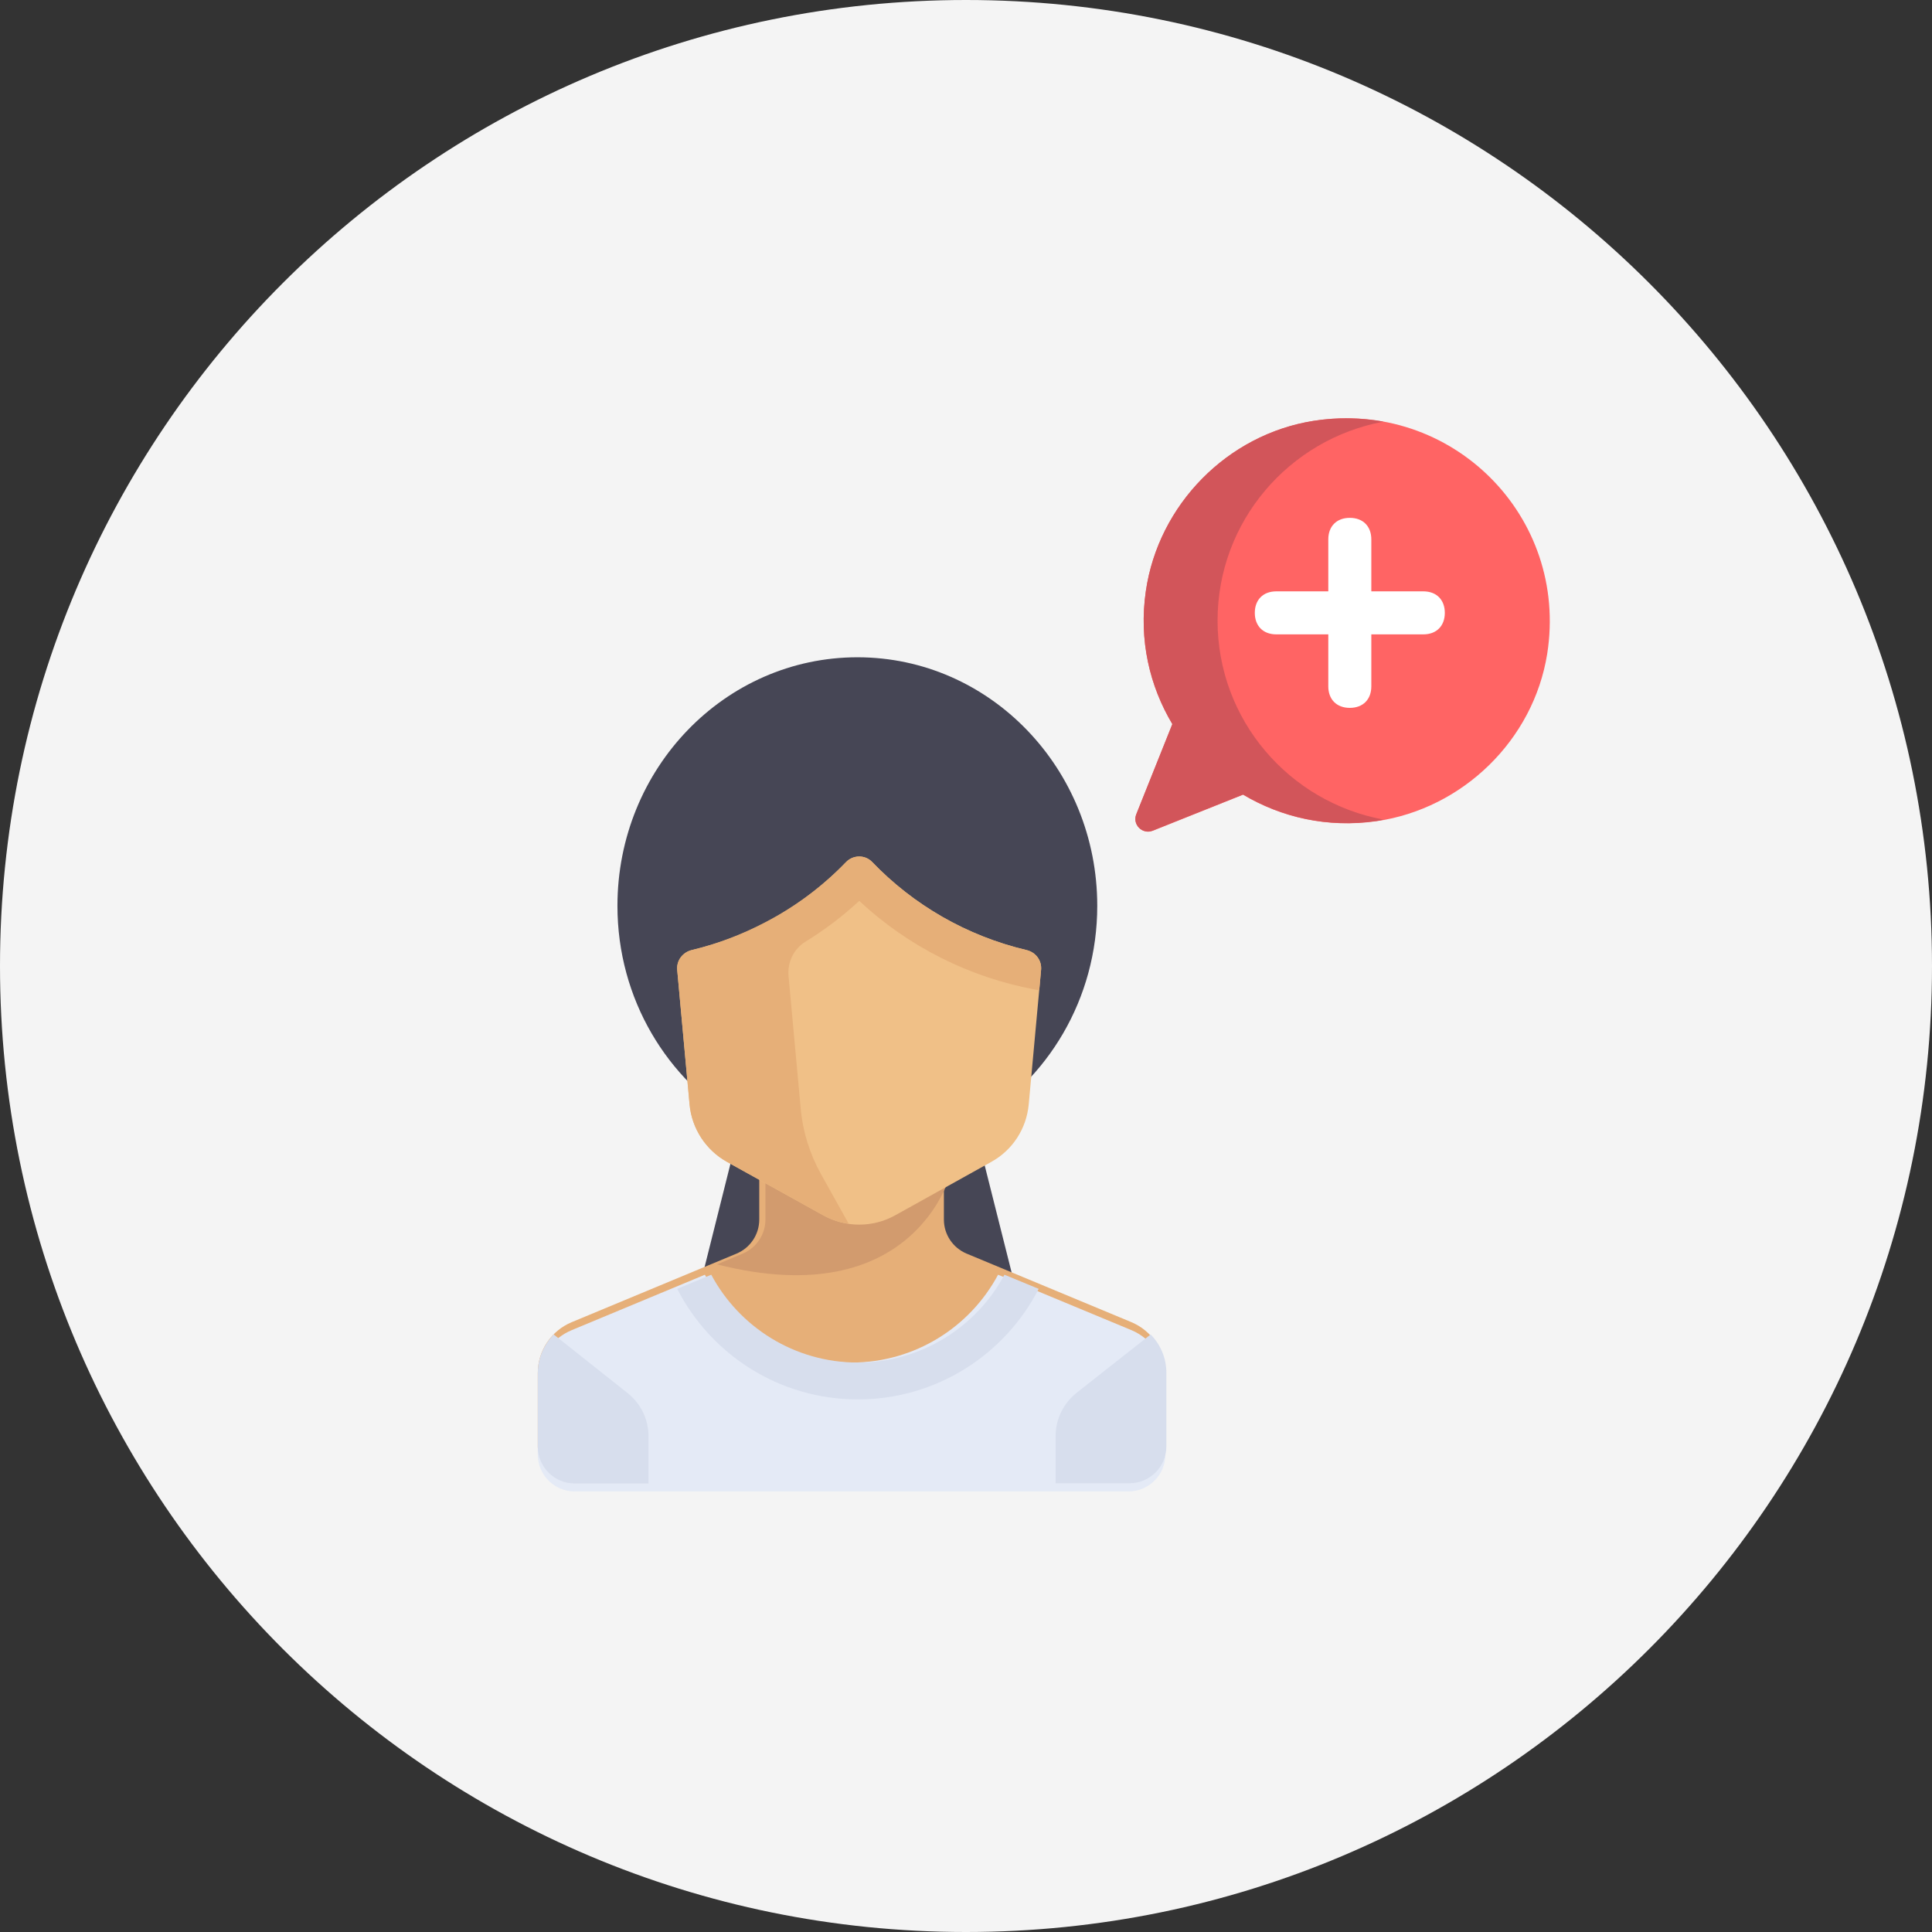 <svg id="SvgjsSvg1035" xmlns="http://www.w3.org/2000/svg" version="1.1" xmlns:xlink="http://www.w3.org/1999/xlink" xmlns:svgjs="http://svgjs.com/svgjs" width="97" height="97" viewBox="0 0 97 97"><rect x="0" y="0" width="97" height="97" fill="#333333" stroke="none"/><title>Oval 2 Copy 5</title><desc>Created with Avocode.</desc><defs id="SvgjsDefs1036"></defs><path id="SvgjsPath1037" d="M1212 1090.5C1212 1063.714 1233.714 1042 1260.5 1042C1287.286 1042 1309 1063.714 1309 1090.5C1309 1117.286 1287.286 1139 1260.5 1139C1233.714 1139 1212 1117.286 1212 1090.5Z " fill="#f4f4f4" fill-opacity="1" transform="matrix(1,0,0,1,-1212,-1042)"></path><path id="SvgjsPath1038" d="M1277.95 1063.13C1273.62 1063.82 1270.16 1067.35 1269.53 1071.68C1269.17 1074.14 1269.72 1076.45 1270.86 1078.36L1269.05 1082.88C1268.84 1083.4 1269.36 1083.92 1269.88 1083.71L1274.41 1081.9C1276.33 1083.04 1278.64 1083.58 1281.11 1083.23C1285.45 1082.6 1288.99 1079.15 1289.68 1074.83C1290.77 1067.92 1284.88 1062.04 1277.95 1063.13Z " fill="#ff6464" fill-opacity="1" transform="matrix(1,0,0,1,-1212,-1042)"></path><path id="SvgjsPath1039" d="M1273.13 1073.16C1273.13 1068.18 1276.72 1064.05 1281.46 1063.17C1280.34 1062.97 1279.16 1062.94 1277.95 1063.13C1273.62 1063.81 1270.16 1067.34 1269.53 1071.67C1269.17 1074.13 1269.72 1076.44 1270.86 1078.35L1269.05 1082.88C1268.84 1083.4 1269.36 1083.91 1269.88 1083.7L1274.41 1081.89C1276.33 1083.03 1278.64 1083.58 1281.11 1083.22C1281.23 1083.2 1281.35 1083.18 1281.47 1083.15C1276.73 1082.28 1273.13 1078.15 1273.13 1073.16Z " fill="#d2555a" fill-opacity="1" transform="matrix(1,0,0,1,-1212,-1042)"></path><path id="SvgjsPath1040" d="M1267.09 1087.48C1267.09 1080.59 1261.7 1075 1255.05 1075C1248.39 1075 1243 1080.59 1243 1087.48C1243 1092.16 1245.5 1096.23 1249.19 1098.37L1246.71 1108.27H1263.39L1260.9 1098.37C1264.59 1096.23 1267.09 1092.16 1267.09 1087.48Z " fill="#464655" fill-opacity="1" transform="matrix(1,0,0,1,-1212,-1042)"></path><path id="SvgjsPath1041" d="M1268.8 1108.38L1260.53 1104.94C1259.84 1104.65 1259.39 1103.98 1259.39 1103.23V1101H1250.12V1103.23C1250.12 1103.98 1249.67 1104.65 1248.98 1104.94L1240.71 1108.38C1239.67 1108.81 1239 1109.82 1239 1110.94V1114.63C1239 1115.65 1239.83 1116.48 1240.85 1116.48H1268.65C1269.68 1116.48 1270.51 1115.65 1270.51 1114.63V1110.94C1270.51 1109.82 1269.83 1108.81 1268.8 1108.38Z " fill="#e6af78" fill-opacity="1" transform="matrix(1,0,0,1,-1212,-1042)"></path><path id="SvgjsPath1042" d="M1268.8 1108.78L1262.11 1106C1260.71 1108.62 1257.94 1110.41 1254.75 1110.41C1251.56 1110.41 1248.79 1108.62 1247.39 1106L1240.71 1108.78C1239.67 1109.21 1239 1110.22 1239 1111.34V1115.03C1239 1116.05 1239.83 1116.88 1240.85 1116.88H1268.65C1269.68 1116.88 1270.51 1116.05 1270.51 1115.03V1111.34C1270.51 1110.22 1269.83 1109.21 1268.8 1108.78Z " fill="#e4eaf6" fill-opacity="1" transform="matrix(1,0,0,1,-1212,-1042)"></path><path id="SvgjsPath1043" d="M1259.7 1101H1250.43V1103.23C1250.43 1103.98 1249.98 1104.65 1249.29 1104.94L1248 1105.48C1257.88 1107.99 1259.7 1101 1259.7 1101Z " fill="#d29b6e" fill-opacity="1" transform="matrix(1,0,0,1,-1212,-1042)"></path><path id="SvgjsPath1044" d="M1243.52 1111.95L1239.8 1109C1239.3 1109.51 1239 1110.2 1239 1110.94V1114.63C1239 1115.65 1239.83 1116.48 1240.85 1116.48H1244.56V1114.12C1244.56 1113.27 1244.18 1112.48 1243.52 1111.95Z " fill="#d7deed" fill-opacity="1" transform="matrix(1,0,0,1,-1212,-1042)"></path><path id="SvgjsPath1045" d="M1270.56 1114.62V1110.92C1270.56 1110.19 1270.27 1109.51 1269.77 1109L1266.04 1111.94C1265.38 1112.47 1265 1113.26 1265 1114.1V1116.47H1268.71C1269.73 1116.47 1270.56 1115.64 1270.56 1114.62Z " fill="#d7deed" fill-opacity="1" transform="matrix(1,0,0,1,-1212,-1042)"></path><path id="SvgjsPath1046" d="M1254.48 1085.28C1252.42 1087.43 1249.74 1088.99 1246.73 1089.7C1246.28 1089.81 1245.96 1090.22 1246 1090.69L1246.62 1097.44C1246.73 1098.66 1247.44 1099.75 1248.51 1100.34L1253.34 1103.02C1254.46 1103.64 1255.82 1103.64 1256.94 1103.02L1261.76 1100.34C1262.84 1099.75 1263.54 1098.66 1263.65 1097.44L1264.27 1090.69C1264.31 1090.22 1264 1089.81 1263.54 1089.7C1260.53 1088.99 1257.86 1087.43 1255.79 1085.28C1255.44 1084.91 1254.84 1084.91 1254.48 1085.28Z " fill="#f0c087" fill-opacity="1" transform="matrix(1,0,0,1,-1212,-1042)"></path><path id="SvgjsPath1047" d="M1255.79 1085.28C1255.44 1084.91 1254.84 1084.91 1254.48 1085.28C1253.3 1086.5 1251.92 1087.53 1250.39 1088.32C1249.24 1088.92 1248.02 1089.39 1246.73 1089.7C1246.28 1089.81 1245.96 1090.22 1246 1090.69L1246.62 1097.44C1246.73 1098.66 1247.44 1099.75 1248.51 1100.34L1253.34 1103.02C1253.74 1103.24 1254.17 1103.38 1254.61 1103.44L1253.21 1100.93C1252.65 1099.92 1252.3 1098.8 1252.2 1097.64L1251.59 1091C1251.53 1090.31 1251.85 1089.64 1252.44 1089.28C1253.4 1088.69 1254.31 1088 1255.14 1087.23C1257.59 1089.52 1260.68 1091.08 1264.01 1091.69L1264.07 1091.7L1264.13 1091.71H1264.18L1264.27 1090.69C1264.31 1090.22 1264 1089.81 1263.54 1089.7C1260.53 1088.99 1257.85 1087.43 1255.79 1085.28Z " fill="#e6af78" fill-opacity="1" transform="matrix(1,0,0,1,-1212,-1042)"></path><path id="SvgjsPath1048" d="M1262.43 1106C1261.03 1108.62 1258.26 1110.41 1255.07 1110.41C1251.88 1110.41 1249.11 1108.62 1247.71 1106L1246 1106.71C1247.69 1110 1251.11 1112.26 1255.07 1112.26C1259.03 1112.26 1262.46 1110 1264.15 1106.71Z " fill="#d7deed" fill-opacity="1" transform="matrix(1,0,0,1,-1212,-1042)"></path><path id="SvgjsPath1049" d="M1278.69 1071.69H1276.08C1275.41 1071.69 1275 1072.12 1275 1072.77C1275 1073.42 1275.41 1073.85 1276.08 1073.85H1278.69V1076.46C1278.69 1077.11 1279.1 1077.54 1279.77 1077.54C1280.44 1077.54 1280.85 1077.11 1280.85 1076.46V1073.85H1283.46C1284.13 1073.85 1284.54 1073.42 1284.54 1072.77C1284.54 1072.12 1284.13 1071.69 1283.46 1071.69H1280.85V1069.08C1280.85 1068.43 1280.44 1068 1279.77 1068C1279.1 1068 1278.69 1068.43 1278.69 1069.08Z " fill="#ffffff" fill-opacity="1" transform="matrix(1,0,0,1,-1212,-1042)"></path></svg>